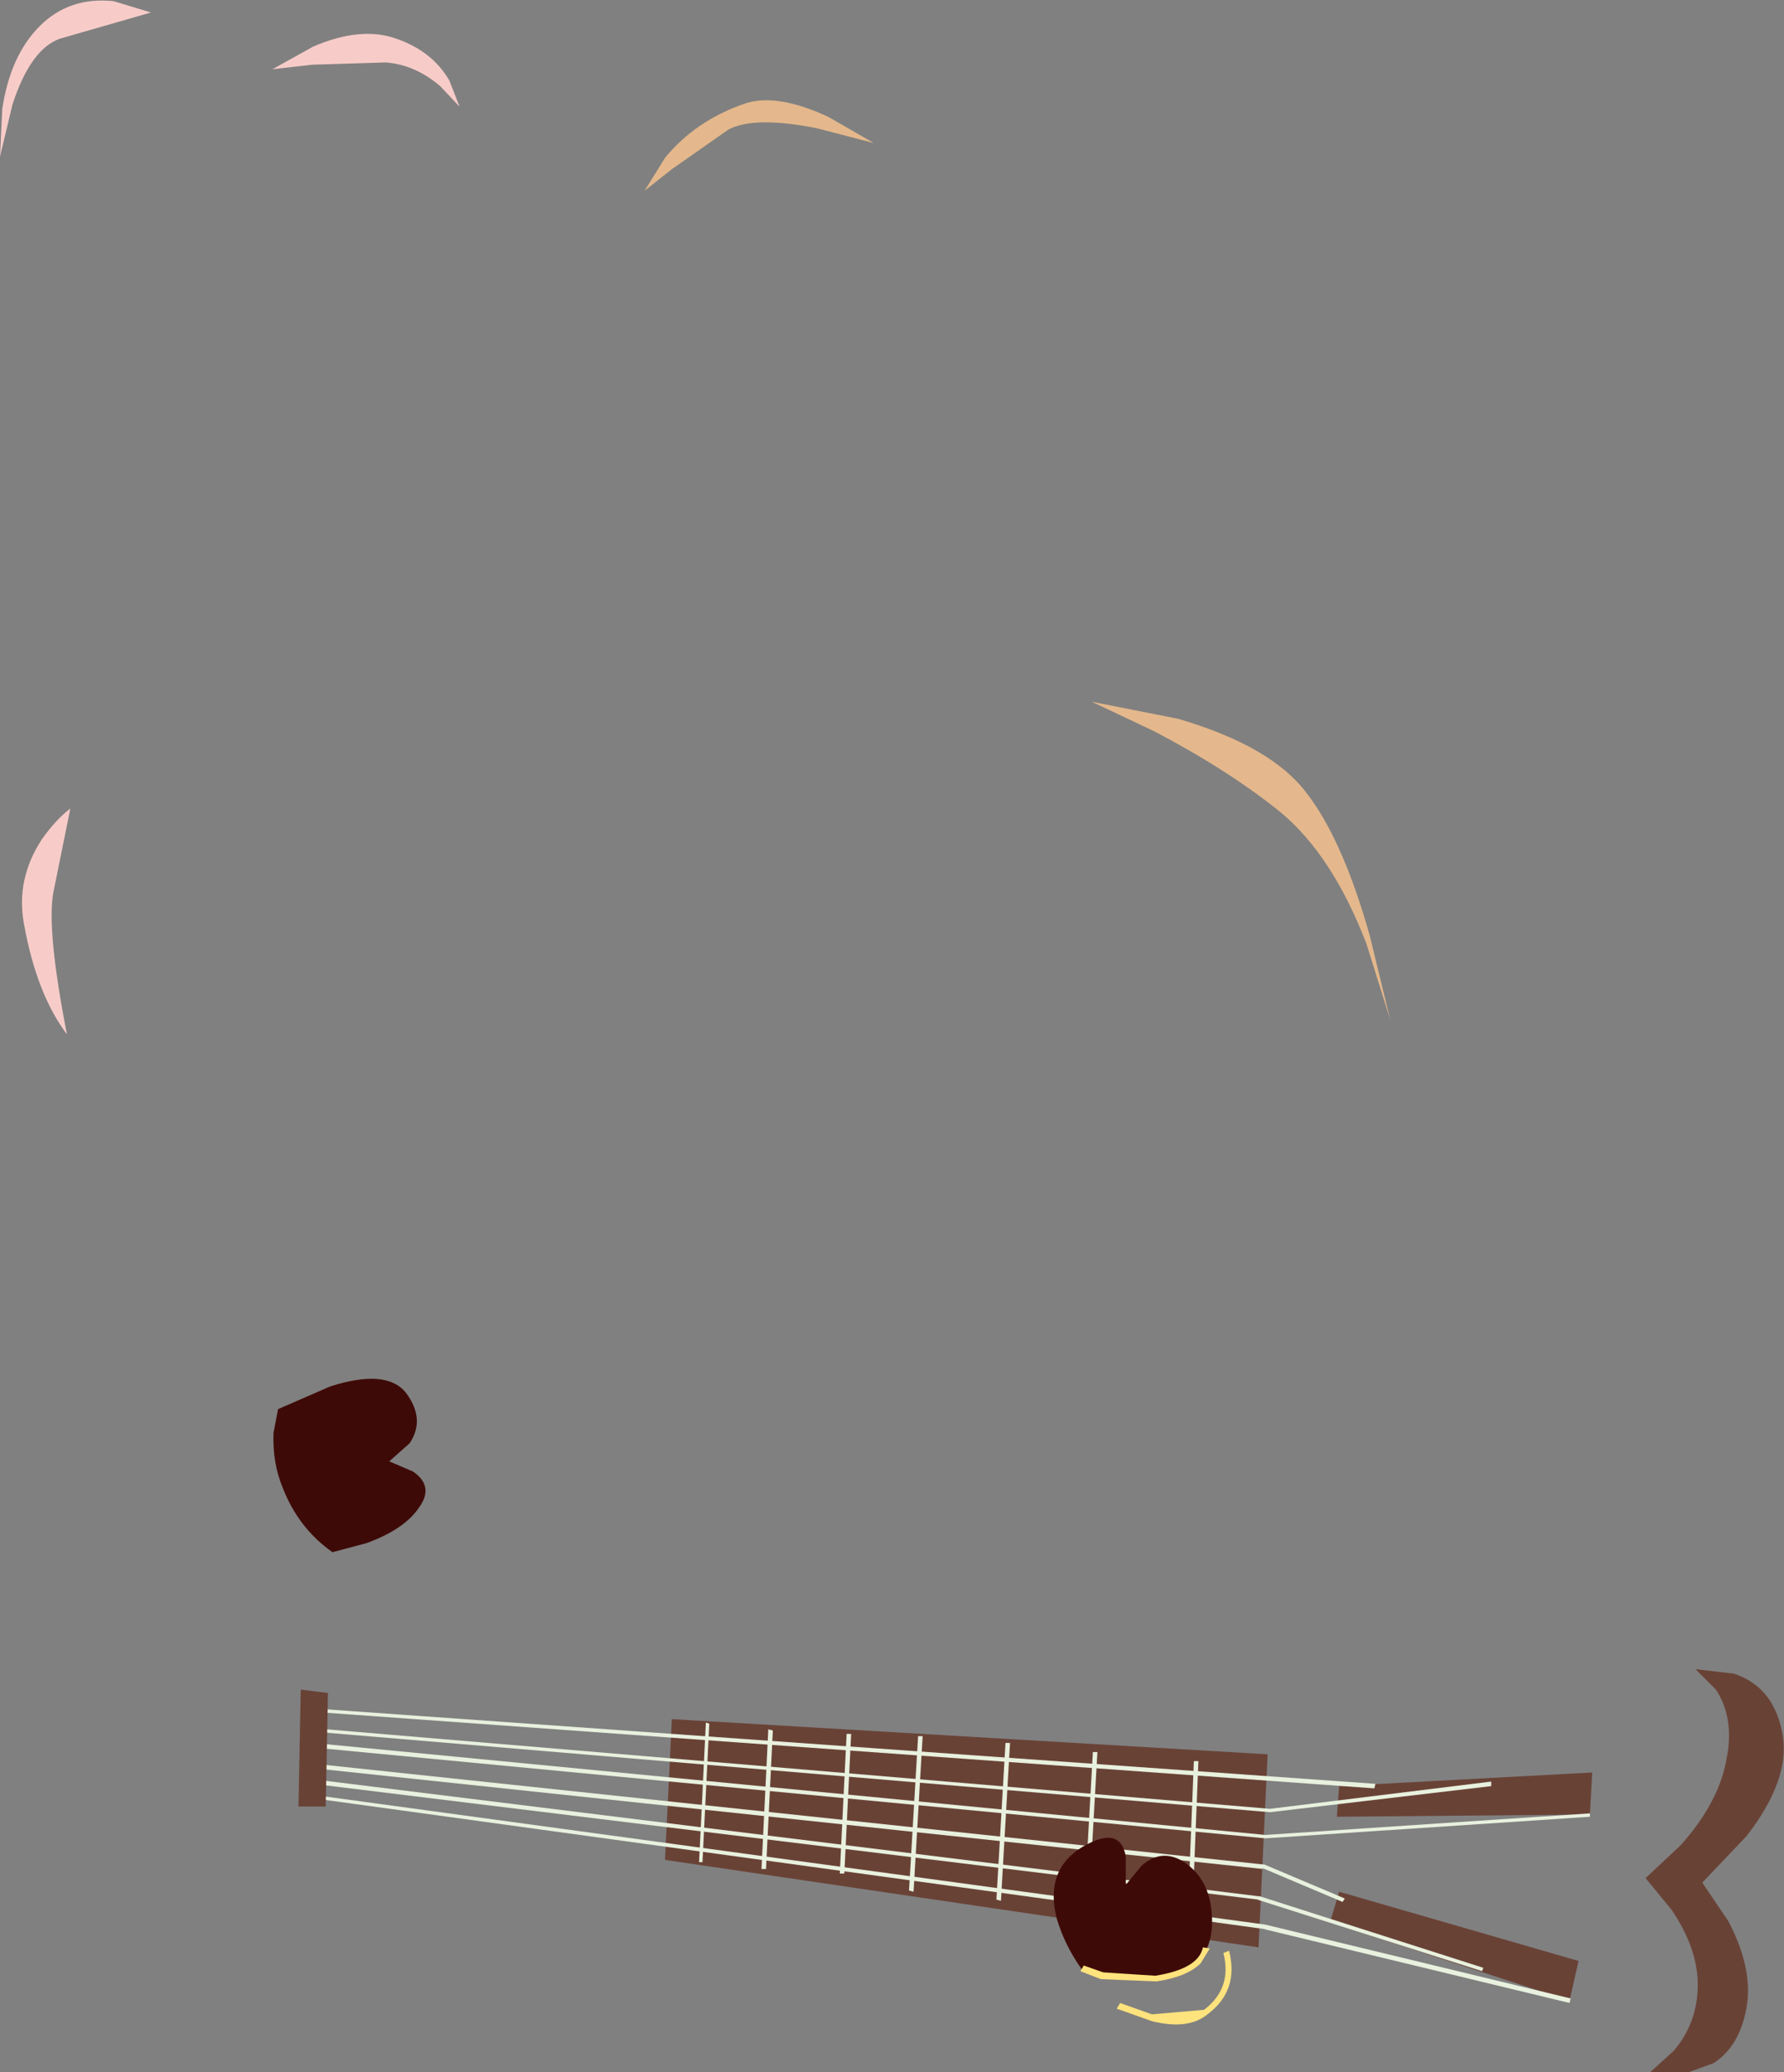 <?xml version="1.0" encoding="UTF-8" standalone="no"?>
<svg xmlns:xlink="http://www.w3.org/1999/xlink" height="91.25px" width="78.6px" xmlns="http://www.w3.org/2000/svg">
  <rect width="100%" height="100%" fill="#808080" stroke="none"/>
  <g transform="matrix(1.0, 0.0, 0.0, 1.0, -351.15, -21.2)">
    <path d="M412.4 66.1 L411.35 62.75 Q409.85 58.85 407.55 56.95 405.25 55.1 402.0 53.4 L399.25 52.1 403.05 52.85 Q407.15 54.05 408.7 56.1 410.3 58.15 411.5 62.4 L412.4 66.1" fill="#e4b88c" fill-rule="evenodd" stroke="none"/>
    <path d="M379.55 29.6 L380.45 28.15 Q381.8 26.5 384.0 25.75 385.4 25.3 387.65 26.35 L389.65 27.5 387.15 26.85 Q384.4 26.3 383.25 26.9 L380.75 28.65 379.55 29.6" fill="#e4b88c" fill-rule="evenodd" stroke="none"/>
    <path d="M354.25 56.8 L353.5 60.5 Q353.2 62.15 354.1 66.75 352.75 64.95 352.2 61.85 351.85 59.9 353.0 58.15 353.6 57.3 354.25 56.8" fill="#f7ccc8" fill-rule="evenodd" stroke="none"/>
    <path d="M357.8 21.75 L353.8 22.9 Q352.5 23.35 351.7 25.8 L351.15 28.1 351.25 26.0 Q351.6 23.65 352.9 22.35 354.2 21.05 356.15 21.25 L357.8 21.75" fill="#f7ccc8" fill-rule="evenodd" stroke="none"/>
    <path d="M364.9 24.05 L363.15 24.25 364.95 23.25 Q367.05 22.35 368.6 22.9 370.2 23.45 370.95 24.75 L371.4 25.9 370.55 25.0 Q369.45 24.05 368.15 23.95 L364.9 24.05" fill="#f7ccc8" fill-rule="evenodd" stroke="none"/>
    <path d="M380.75 96.9 L407.0 98.45 406.6 106.95 380.45 103.1 380.75 96.9" fill="#694236" fill-rule="evenodd" stroke="none"/>
    <path d="M425.85 94.7 L427.55 94.9 Q429.35 95.5 429.7 97.65 430.0 99.6 428.1 102.05 L426.15 104.1 427.3 105.8 Q428.4 107.9 428.1 109.6 427.8 111.3 426.65 112.05 L425.55 112.45 423.85 112.45 424.9 111.5 Q425.95 110.25 425.95 108.6 425.95 107.0 424.8 105.3 L423.65 103.9 425.2 102.45 Q426.85 100.6 427.2 98.75 427.6 96.9 426.75 95.6 L425.85 94.7" fill="#694236" fill-rule="evenodd" stroke="none"/>
    <path d="M410.15 99.85 L421.3 99.25 421.2 101.1 410.05 101.2 410.15 99.85" fill="#694236" fill-rule="evenodd" stroke="none"/>
    <path d="M410.15 104.5 L420.7 107.55 420.3 109.3 409.75 105.85 410.15 104.5" fill="#694236" fill-rule="evenodd" stroke="none"/>
    <path d="M364.55 96.55 L364.55 96.4 411.75 99.75 411.7 99.95 364.55 96.55" fill="#e8f1de" fill-rule="evenodd" stroke="none"/>
    <path d="M364.95 97.45 L364.95 97.3 407.1 100.85 416.85 99.65 416.85 99.85 407.1 101.0 364.95 97.45" fill="#e8f1de" fill-rule="evenodd" stroke="none"/>
    <path d="M364.95 98.15 L364.95 97.95 406.9 102.0 421.2 101.05 421.2 101.2 406.9 102.15 364.95 98.15" fill="#e8f1de" fill-rule="evenodd" stroke="none"/>
    <path d="M406.8 103.3 L406.85 103.3 410.4 104.8 410.3 104.95 406.75 103.45 406.8 103.5 364.85 99.05 364.85 98.85 406.8 103.3" fill="#e8f1de" fill-rule="evenodd" stroke="none"/>
    <path d="M364.95 99.75 L364.95 99.55 406.6 104.7 406.65 104.7 416.5 107.85 416.45 108.0 406.55 104.85 406.6 104.85 364.95 99.75" fill="#e8f1de" fill-rule="evenodd" stroke="none"/>
    <path d="M365.05 100.4 L365.05 100.25 406.9 105.95 420.35 109.2 420.3 109.4 406.85 106.15 406.9 106.15 365.05 100.4" fill="#e8f1de" fill-rule="evenodd" stroke="none"/>
    <path d="M365.6 95.75 L365.5 100.75 364.3 100.75 364.4 95.6 365.6 95.75" fill="#694236" fill-rule="evenodd" stroke="none"/>
    <path d="M382.25 97.05 L382.4 97.1 382.1 103.2 381.95 103.2 382.25 97.05" fill="#e8f1de" fill-rule="evenodd" stroke="none"/>
    <path d="M385.0 97.35 L385.2 97.4 384.9 103.5 384.7 103.5 385.0 97.35" fill="#e8f1de" fill-rule="evenodd" stroke="none"/>
    <path d="M388.45 97.55 L388.65 97.55 388.35 103.7 388.15 103.7 388.45 97.55" fill="#e8f1de" fill-rule="evenodd" stroke="none"/>
    <path d="M391.6 97.65 L391.8 97.65 391.4 104.5 391.2 104.45 391.6 97.65" fill="#e8f1de" fill-rule="evenodd" stroke="none"/>
    <path d="M395.45 97.95 L395.65 97.95 395.25 104.9 395.05 104.85 395.45 97.95" fill="#e8f1de" fill-rule="evenodd" stroke="none"/>
    <path d="M399.3 98.35 L399.5 98.35 399.1 105.45 398.9 105.45 399.3 98.35" fill="#e8f1de" fill-rule="evenodd" stroke="none"/>
    <path d="M403.75 98.75 L403.95 98.75 403.65 106.25 403.45 106.25 403.75 98.75" fill="#e8f1de" fill-rule="evenodd" stroke="none"/>
    <path d="M363.6 86.7 Q363.15 85.6 363.2 84.3 L363.4 83.25 365.7 82.25 Q368.2 81.45 369.05 82.55 369.9 83.7 369.2 84.75 L368.3 85.55 369.35 86.0 Q370.3 86.65 369.6 87.6 368.95 88.55 367.3 89.15 L365.8 89.55 Q364.3 88.5 363.6 86.7" fill="#3e0a07" fill-rule="evenodd" stroke="none"/>
    <path d="M401.45 103.35 Q402.3 102.6 403.25 103.15 404.6 104.0 404.55 105.95 404.45 108.15 402.05 108.3 L399.85 108.15 398.8 107.9 Q398.05 106.85 397.7 105.65 397.1 103.2 399.4 102.25 400.55 101.8 400.75 102.95 L400.75 104.2 401.45 103.35" fill="#3e0a07" fill-rule="evenodd" stroke="none"/>
    <path d="M398.75 108.0 L398.9 107.75 399.75 108.05 402.05 108.2 Q403.95 107.9 404.15 106.95 L404.45 107.0 404.05 107.65 Q403.45 108.25 402.1 108.45 L399.65 108.35 398.75 108.0" fill="#ffe37d" fill-rule="evenodd" stroke="none"/>
    <path d="M400.35 109.65 L400.5 109.4 401.9 109.9 404.2 109.7 Q405.45 108.75 405.05 107.2 L405.3 107.1 Q405.75 108.85 404.35 109.9 403.5 110.6 401.9 110.2 L400.35 109.65" fill="#ffe37d" fill-rule="evenodd" stroke="none"/>
  </g>
</svg>
